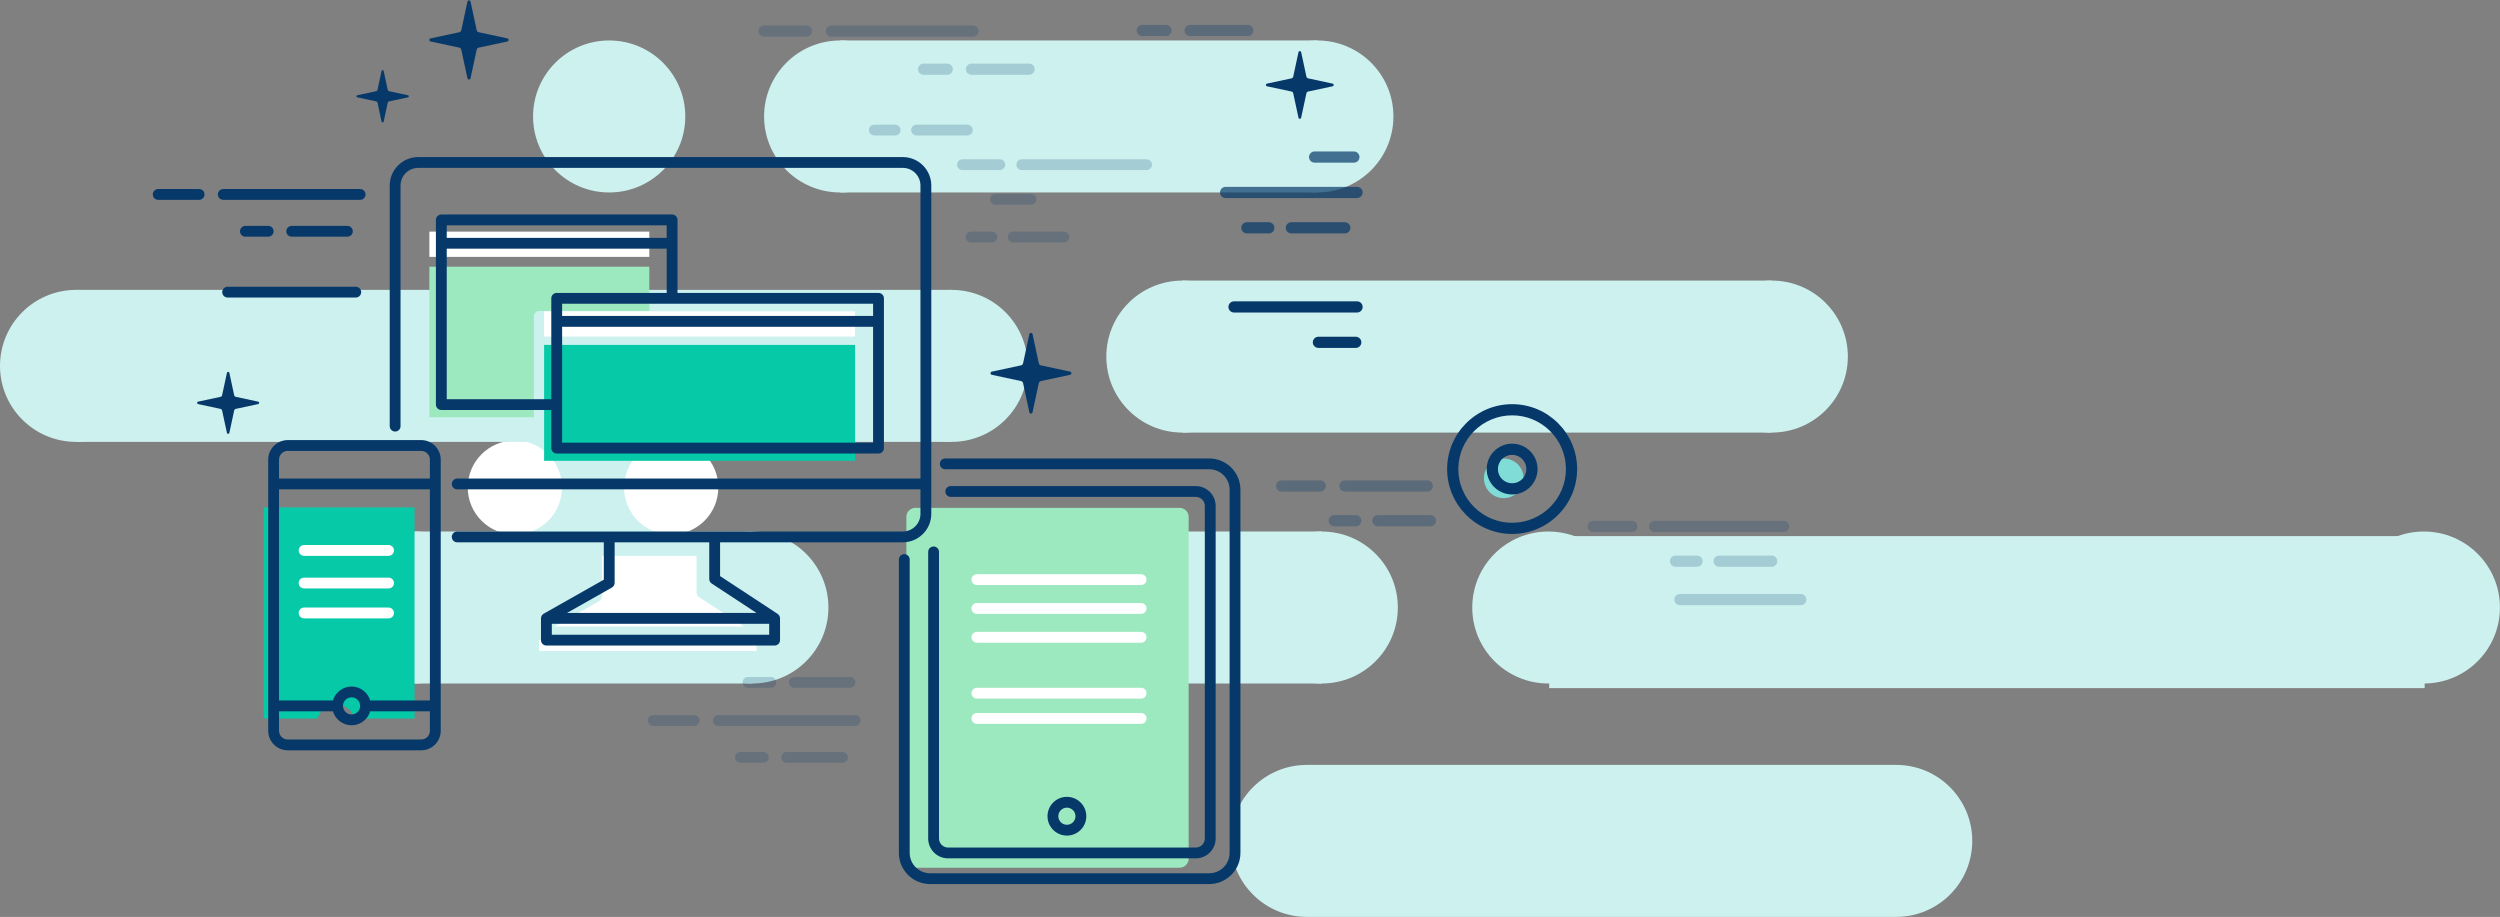 <?xml version="1.0" encoding="utf-8"?>
<svg xmlns="http://www.w3.org/2000/svg" xmlns:xlink="http://www.w3.org/1999/xlink" width="1396px" height="512px" viewBox="0 0 1396 512" version="1.1">
    
    <rect x="0" y="0" width="1396" height="512" fill="#808080" stroke="none"/>
    
    <title>Group 38</title>
    <desc>Created with Sketch.</desc>
    <defs/>
    <g id="Page-1" stroke="none" stroke-width="1" fill="none" fill-rule="evenodd">
        <g id="Group-38">
            <polygon id="Fill-14" fill="#CCF1EF" points="284.102 298.491 374.805 298.491 374.805 213.608 284.102 213.608"/>
            <path d="M313.809,272.223 C313.809,286.73 302.032,298.491 287.502,298.491 C272.974,298.491 261.196,286.73 261.196,272.223 C261.196,257.716 272.974,245.955 287.502,245.955 C302.032,245.955 313.809,257.716 313.809,272.223" id="Fill-16" fill="#FFFFFF"/>
            <path d="M401.11,272.223 C401.11,286.73 389.332,298.491 374.804,298.491 C360.276,298.491 348.498,286.73 348.498,272.223 C348.498,257.716 360.276,245.955 374.804,245.955 C389.332,245.955 401.11,257.716 401.11,272.223" id="Fill-17" fill="#FFFFFF"/>
            <path d="M511.679,65.032 C511.679,88.47 492.649,107.472 469.175,107.472 C445.701,107.472 426.67,88.47 426.67,65.032 C426.67,41.593 445.701,22.593 469.175,22.593 C492.649,22.593 511.679,41.593 511.679,65.032" id="Fill-20" fill="#CCF1EF"/>
            <path d="M778.089,65.032 C778.089,88.47 759.061,107.472 735.587,107.472 C712.111,107.472 693.082,88.47 693.082,65.032 C693.082,41.593 712.111,22.593 735.587,22.593 C759.061,22.593 778.089,41.593 778.089,65.032" id="Fill-21" fill="#CCF1EF"/>
            <polygon id="Fill-22" fill="#CCF1EF" points="469.174 107.474 735.586 107.474 735.586 22.593 469.174 22.593"/>
            <path d="M382.672,65.032 C382.672,88.47 363.641,107.472 340.168,107.472 C316.693,107.472 297.663,88.47 297.663,65.032 C297.663,41.593 316.693,22.593 340.168,22.593 C363.641,22.593 382.672,41.593 382.672,65.032" id="Fill-28" fill="#CCF1EF"/>
            <path d="M702.775,199.117 C702.775,222.555 683.746,241.557 660.271,241.557 C636.796,241.557 617.768,222.555 617.768,199.117 C617.768,175.678 636.796,156.676 660.271,156.676 C683.746,156.676 702.775,175.678 702.775,199.117" id="Fill-58" fill="#CCF1EF"/>
            <path d="M1031.839,199.117 C1031.839,222.555 1012.81,241.557 989.337,241.557 C965.861,241.557 946.832,222.555 946.832,199.117 C946.832,175.678 965.861,156.676 989.337,156.676 C1012.81,156.676 1031.839,175.678 1031.839,199.117" id="Fill-59" fill="#CCF1EF"/>
            <polygon id="Fill-62" fill="#CCF1EF" points="660.269 241.557 989.336 241.557 989.336 156.675 660.269 156.675"/>
            <path d="M592.12,339.237 C592.12,362.676 573.089,381.676 549.616,381.676 C526.141,381.676 507.111,362.676 507.111,339.237 C507.111,315.797 526.141,296.797 549.616,296.797 C573.089,296.797 592.12,315.797 592.12,339.237" id="Fill-64" fill="#CCF1EF"/>
            <path d="M780.554,339.237 C780.554,362.676 761.525,381.676 738.052,381.676 C714.576,381.676 695.547,362.676 695.547,339.237 C695.547,315.797 714.576,296.797 738.052,296.797 C761.525,296.797 780.554,315.797 780.554,339.237" id="Fill-65" fill="#CCF1EF"/>
            <polygon id="Fill-66" fill="#CCF1EF" points="549.616 381.676 738.051 381.676 738.051 296.795 549.616 296.795"/>
            <path d="M907.116,339.237 C907.116,362.676 888.085,381.676 864.612,381.676 C841.137,381.676 822.107,362.676 822.107,339.237 C822.107,315.797 841.137,296.797 864.612,296.797 C888.085,296.797 907.116,315.797 907.116,339.237" id="Fill-67" fill="#CCF1EF"/>
            <path d="M1395.966,339.237 C1395.966,362.676 1376.937,381.676 1353.462,381.676 C1329.987,381.676 1310.959,362.676 1310.959,339.237 C1310.959,315.797 1329.987,296.797 1353.462,296.797 C1376.937,296.797 1395.966,315.797 1395.966,339.237" id="Fill-68" fill="#CCF1EF"/>
            <path d="M729.747,512 C706.273,511.999 687.244,492.997 687.244,469.559 C687.244,446.121 706.273,427.119 729.747,427.118 L1058.813,427.117 C1082.287,427.118 1101.316,446.12 1101.316,469.559 C1101.316,492.997 1082.287,512 1058.814,512 L729.747,512 Z" id="Combined-Shape" fill="#CCF1EF"/>
            <polygon id="Fill-72" fill="#CCF1EF" points="865.076 384.247 1353.926 384.247 1353.926 299.366 865.076 299.366"/>
            <path d="M274.154,339.237 C274.154,362.676 255.124,381.676 231.65,381.676 C208.175,381.676 189.147,362.676 189.147,339.237 C189.147,315.797 208.175,296.797 231.65,296.797 C255.124,296.797 274.154,315.797 274.154,339.237" id="Fill-73" fill="#CCF1EF"/>
            <path d="M462.59,339.237 C462.59,362.676 443.559,381.676 420.086,381.676 C396.611,381.676 377.581,362.676 377.581,339.237 C377.581,315.797 396.611,296.797 420.086,296.797 C443.559,296.797 462.59,315.797 462.59,339.237" id="Fill-74" fill="#CCF1EF"/>
            <polygon id="Fill-75" fill="#CCF1EF" points="231.651 381.676 420.086 381.676 420.086 296.795 231.651 296.795"/>
            <path d="M85.008,204.312 C85.008,227.75 65.979,246.751 42.504,246.751 C19.029,246.751 0,227.75 0,204.312 C0,180.873 19.029,161.871 42.504,161.871 C65.979,161.871 85.008,180.873 85.008,204.312" id="Fill-76" fill="#CCF1EF"/>
            <path d="M573.858,204.312 C573.858,227.75 554.829,246.751 531.355,246.751 C507.881,246.751 488.85,227.75 488.85,204.312 C488.85,180.873 507.881,161.871 531.355,161.871 C554.829,161.871 573.858,180.873 573.858,204.312" id="Fill-77" fill="#CCF1EF"/>
            <polygon id="Fill-78" fill="#CCF1EF" points="42.504 246.752 531.355 246.752 531.355 161.871 42.504 161.871"/>
            <path d="M696.749,20.138 L664.588,20.138 C662.861,20.138 661.461,18.74 661.461,17.016 C661.461,15.29 662.861,13.891 664.588,13.891 L696.749,13.891 C698.478,13.891 699.878,15.29 699.878,17.016 C699.878,18.74 698.478,20.138 696.749,20.138" id="Fill-89" fill="#06396A" opacity="0.3"/>
            <path d="M651.027,20.138 L637.854,20.138 C636.125,20.138 634.725,18.74 634.725,17.016 C634.725,15.29 636.125,13.891 637.854,13.891 L651.027,13.891 C652.756,13.891 654.154,15.29 654.154,17.016 C654.154,18.74 652.756,20.138 651.027,20.138" id="Fill-90" fill="#06396A" opacity="0.3"/>
            <path d="M543.284,20.475 L464.239,20.475 C462.512,20.475 461.11,19.075 461.11,17.35 C461.11,15.626 462.512,14.226 464.239,14.226 L543.284,14.226 C545.013,14.226 546.412,15.626 546.412,17.35 C546.412,19.075 545.013,20.475 543.284,20.475" id="Fill-93" fill="#06396A" opacity="0.2"/>
            <path d="M450.289,20.475 L426.654,20.475 C424.927,20.475 423.525,19.075 423.525,17.35 C423.525,15.626 424.927,14.226 426.654,14.226 L450.289,14.226 C452.018,14.226 453.418,15.626 453.418,17.35 C453.418,19.075 452.018,20.475 450.289,20.475" id="Fill-94" fill="#06396A" opacity="0.2"/>
            <path d="M574.636,41.753 L542.475,41.753 C540.748,41.753 539.347,40.354 539.347,38.629 C539.347,36.903 540.748,35.505 542.475,35.505 L574.636,35.505 C576.364,35.505 577.763,36.903 577.763,38.629 C577.763,40.354 576.364,41.753 574.636,41.753" id="Fill-95" fill="#06396A" opacity="0.2"/>
            <path d="M528.913,41.753 L515.739,41.753 C514.012,41.753 512.611,40.354 512.611,38.629 C512.611,36.903 514.012,35.505 515.739,35.505 L528.913,35.505 C530.642,35.505 532.041,36.903 532.041,38.629 C532.041,40.354 530.642,41.753 528.913,41.753" id="Fill-96" fill="#06396A" opacity="0.2"/>
            <path d="M726.565,29.129 L729.495,42.763 C729.604,43.263 729.996,43.654 730.497,43.761 L744.151,46.689 C744.955,46.861 744.955,48.007 744.151,48.179 L730.497,51.109 C729.996,51.216 729.604,51.606 729.495,52.106 L726.565,65.739 C726.392,66.543 725.244,66.543 725.072,65.739 L722.138,52.106 C722.032,51.606 721.641,51.216 721.14,51.109 L707.486,48.179 C706.681,48.007 706.681,46.861 707.486,46.689 L721.14,43.761 C721.641,43.654 722.032,43.263 722.138,42.763 L725.072,29.129 C725.244,28.327 726.392,28.327 726.565,29.129" id="Fill-123" fill="#06396A"/>
            <path d="M996.019,297.085 L923.953,297.085 C922.225,297.085 920.823,295.685 920.823,293.962 C920.823,292.236 922.225,290.837 923.953,290.837 L996.019,290.837 C997.747,290.837 999.146,292.236 999.146,293.962 C999.146,295.685 997.747,297.085 996.019,297.085" id="Fill-127" fill="#06396A" opacity="0.2"/>
            <path d="M911.235,297.085 L889.685,297.085 C887.957,297.085 886.556,295.685 886.556,293.962 C886.556,292.236 887.957,290.837 889.685,290.837 L911.235,290.837 C912.963,290.837 914.362,292.236 914.362,293.962 C914.362,295.685 912.963,297.085 911.235,297.085" id="Fill-128" fill="#06396A" opacity="0.2"/>
            <path d="M989.307,316.487 L959.985,316.487 C958.26,316.487 956.858,315.087 956.858,313.363 C956.858,311.637 958.26,310.238 959.985,310.238 L989.307,310.238 C991.035,310.238 992.436,311.637 992.436,313.363 C992.436,315.087 991.035,316.487 989.307,316.487" id="Fill-129" fill="#06396A" opacity="0.2"/>
            <path d="M947.622,316.487 L935.612,316.487 C933.883,316.487 932.481,315.087 932.481,313.363 C932.481,311.637 933.883,310.238 935.612,310.238 L947.622,310.238 C949.349,310.238 950.749,311.637 950.749,313.363 C950.749,315.087 949.349,316.487 947.622,316.487" id="Fill-130" fill="#06396A" opacity="0.2"/>
            <path d="M1005.559,337.934 L938.083,337.934 C936.355,337.934 934.955,336.535 934.955,334.811 C934.955,333.085 936.355,331.687 938.083,331.687 L1005.559,331.687 C1007.286,331.687 1008.686,333.085 1008.686,334.811 C1008.686,336.535 1007.286,337.934 1005.559,337.934" id="Fill-131" fill="#06396A" opacity="0.2"/>
            <path d="M844.373,231.93 C827.808,231.93 814.331,245.387 814.331,261.927 C814.331,278.466 827.808,291.922 844.373,291.922 C860.937,291.922 874.414,278.466 874.414,261.927 C874.414,245.387 860.937,231.93 844.373,231.93 M844.373,298.169 C824.359,298.169 808.075,281.91 808.075,261.927 C808.075,241.942 824.359,225.682 844.373,225.682 C864.387,225.682 880.671,241.942 880.671,261.927 C880.671,281.91 864.387,298.169 844.373,298.169" id="Fill-148" fill="#06396A"/>
            <path d="M850.783,267.109 C850.783,273.217 845.824,278.167 839.708,278.167 C833.591,278.167 828.633,273.217 828.633,267.109 C828.633,261.001 833.591,256.049 839.708,256.049 C845.824,256.049 850.783,261.001 850.783,267.109" id="Fill-168" fill="#7FDCD6"/>
            <path d="M844.373,253.991 C839.991,253.991 836.425,257.55 836.425,261.927 C836.425,266.3 839.991,269.861 844.373,269.861 C848.754,269.861 852.32,266.3 852.32,261.927 C852.32,257.55 848.754,253.991 844.373,253.991 M844.373,276.108 C836.541,276.108 830.167,269.748 830.167,261.927 C830.167,254.107 836.541,247.744 844.373,247.744 C852.205,247.744 858.578,254.107 858.578,261.927 C858.578,269.748 852.205,276.108 844.373,276.108" id="Fill-169" fill="#06396A"/>
            <path d="M757.779,110.585 L684.399,110.585 C682.671,110.585 681.27,109.185 681.27,107.462 C681.27,105.736 682.671,104.336 684.399,104.336 L757.779,104.336 C759.507,104.336 760.906,105.736 760.906,107.462 C760.906,109.185 759.507,110.585 757.779,110.585" id="Fill-172" fill="#06396A" opacity="0.7"/>
            <path d="M756.014,90.83 L734.071,90.83 C732.344,90.83 730.944,89.432 730.944,87.708 C730.944,85.982 732.344,84.583 734.071,84.583 L756.014,84.583 C757.742,84.583 759.141,85.982 759.141,87.708 C759.141,89.432 757.742,90.83 756.014,90.83" id="Fill-173" fill="#06396A" opacity="0.7"/>
            <path d="M750.944,130.339 L721.089,130.339 C719.36,130.339 717.96,128.94 717.96,127.216 C717.96,125.49 719.36,124.092 721.089,124.092 L750.944,124.092 C752.672,124.092 754.071,125.49 754.071,127.216 C754.071,128.94 752.672,130.339 750.944,130.339" id="Fill-174" fill="#06396A" opacity="0.7"/>
            <path d="M708.499,130.339 L696.269,130.339 C694.542,130.339 693.14,128.94 693.14,127.216 C693.14,125.49 694.542,124.092 696.269,124.092 L708.499,124.092 C710.227,124.092 711.628,125.49 711.628,127.216 C711.628,128.94 710.227,130.339 708.499,130.339" id="Fill-175" fill="#06396A" opacity="0.7"/>
            <path d="M757.779,174.517 L689.075,174.517 C687.348,174.517 685.948,173.117 685.948,171.393 C685.948,169.668 687.348,168.269 689.075,168.269 L757.779,168.269 C759.507,168.269 760.906,169.668 760.906,171.393 C760.906,173.117 759.507,174.517 757.779,174.517" id="Fill-176" fill="#06396A"/>
            <path d="M757.06,194.286 L736.196,194.286 C734.469,194.286 733.068,192.886 733.068,191.162 C733.068,189.436 734.469,188.037 736.196,188.037 L757.06,188.037 C758.787,188.037 760.187,189.436 760.187,191.162 C760.187,192.886 758.787,194.286 757.06,194.286" id="Fill-177" fill="#06396A"/>
            <path d="M796.973,274.497 L751.048,274.497 C749.321,274.497 747.919,273.097 747.919,271.373 C747.919,269.647 749.321,268.248 751.048,268.248 L796.973,268.248 C798.702,268.248 800.102,269.647 800.102,271.373 C800.102,273.097 798.702,274.497 796.973,274.497" id="Fill-178" fill="#06396A" opacity="0.3"/>
            <path d="M737.215,274.497 L715.666,274.497 C713.939,274.497 712.538,273.097 712.538,271.373 C712.538,269.647 713.939,268.248 715.666,268.248 L737.215,268.248 C738.942,268.248 740.343,269.647 740.343,271.373 C740.343,273.097 738.942,274.497 737.215,274.497" id="Fill-179" fill="#06396A" opacity="0.3"/>
            <path d="M798.74,293.897 L769.417,293.897 C767.69,293.897 766.29,292.499 766.29,290.774 C766.29,289.048 767.69,287.65 769.417,287.65 L798.74,287.65 C800.468,287.65 801.867,289.048 801.867,290.774 C801.867,292.499 800.468,293.897 798.74,293.897" id="Fill-180" fill="#06396A" opacity="0.3"/>
            <path d="M757.054,293.897 L745.045,293.897 C743.316,293.897 741.914,292.499 741.914,290.774 C741.914,289.048 743.316,287.65 745.045,287.65 L757.054,287.65 C758.782,287.65 760.182,289.048 760.182,290.774 C760.182,292.499 758.782,293.897 757.054,293.897" id="Fill-181" fill="#06396A" opacity="0.3"/>
            <path d="M658.683,484.535 L511.162,484.535 C508.384,484.535 506.111,482.266 506.111,479.492 L506.111,288.627 C506.111,285.853 508.384,283.583 511.162,283.583 L658.683,283.583 C661.461,283.583 663.734,285.853 663.734,288.627 L663.734,479.492 C663.734,482.266 661.461,484.535 658.683,484.535" id="Fill-246" fill="#9DE9BF"/>
            <path d="M334.601,335.638 C335.55,335.103 336.136,334.098 336.136,333.01 L336.136,310.378 L388.969,310.378 L388.969,330.866 C388.969,331.882 389.481,332.831 390.333,333.389 L415.361,349.826 L309.51,349.826 L334.601,335.638 Z" id="Fill-247" fill="#FFFFFF"/>
            <polygon id="Fill-248" fill="#FFFFFF" points="301.058 363.49 422.439 363.49 422.439 357.377 301.058 357.377"/>
            <path d="M198.142,401.225 C196.829,396.723 192.669,393.422 187.742,393.422 C182.815,393.422 178.654,396.723 177.341,401.225 L147.245,401.225 L147.245,283.329 L231.483,283.329 L231.483,401.225 L198.142,401.225 Z" id="Fill-249" fill="#06C9A8"/>
            <path d="M239.763,232.964 L239.763,148.936 L362.577,148.936 L362.577,173.634 L301.169,173.634 C299.499,173.634 298.144,174.985 298.144,176.654 L298.144,232.964 L239.763,232.964 Z" id="Fill-250" fill="#9DE9BF"/>
            <polygon id="Fill-251" fill="#06C9A8" points="303.828 257.322 477.47 257.322 477.47 192.593 303.828 192.593"/>
            <polygon id="Fill-252" fill="#FFFFFF" points="303.828 187.932 477.47 187.932 477.47 173.834 303.828 173.834"/>
            <polygon id="Fill-253" fill="#FFFFFF" points="239.763 143.436 362.576 143.436 362.576 129.34 239.763 129.34"/>
            <path d="M240.468,23.172 L256.42,26.592 C257.006,26.717 257.461,27.172 257.586,27.756 L261.012,43.685 C261.214,44.623 262.554,44.623 262.757,43.685 L266.182,27.756 C266.308,27.172 266.764,26.717 267.348,26.592 L283.301,23.172 C284.24,22.969 284.24,21.63 283.301,21.431 L267.348,18.009 C266.764,17.884 266.308,17.428 266.182,16.845 L262.757,0.915 C262.554,-0.022 261.214,-0.022 261.012,0.915 L257.586,16.845 C257.461,17.428 257.006,17.884 256.42,18.009 L240.468,21.431 C239.529,21.63 239.529,22.969 240.468,23.172" id="Fill-254" fill="#06396A"/>
            <path d="M199.465,54.348 L210.031,56.613 C210.419,56.696 210.721,56.998 210.804,57.386 L213.074,67.937 C213.207,68.557 214.096,68.557 214.229,67.937 L216.499,57.386 C216.581,56.998 216.885,56.696 217.271,56.613 L227.838,54.348 C228.461,54.214 228.461,53.327 227.838,53.193 L217.271,50.928 C216.885,50.845 216.581,50.543 216.499,50.156 L214.229,39.604 C214.096,38.984 213.207,38.984 213.074,39.604 L210.804,50.156 C210.721,50.543 210.419,50.845 210.031,50.928 L199.465,53.193 C198.842,53.327 198.842,54.214 199.465,54.348" id="Fill-255" fill="#06396A"/>
            <path d="M249.461,222.898 L249.461,138.87 L372.275,138.87 L372.275,163.568 L310.867,163.568 C309.197,163.568 307.842,164.919 307.842,166.588 L307.842,222.898 L249.461,222.898 Z M249.461,132.83 L372.275,132.83 L372.275,125.808 L249.461,125.808 L249.461,132.83 Z M313.893,176.433 L487.535,176.433 L487.535,169.607 L313.893,169.607 L313.893,176.433 Z M313.891,247.202 L487.534,247.202 L487.534,182.473 L313.891,182.473 L313.891,247.202 Z M307.842,250.223 C307.842,251.89 309.197,253.243 310.867,253.243 L490.56,253.243 C492.229,253.243 493.584,251.89 493.584,250.223 L493.584,166.588 C493.584,164.919 492.229,163.568 490.56,163.568 L378.324,163.568 L378.324,122.787 C378.324,121.12 376.969,119.767 375.3,119.767 L246.437,119.767 C244.767,119.767 243.412,121.12 243.412,122.787 L243.412,225.918 C243.412,227.585 244.767,228.938 246.437,228.938 L307.842,228.938 L307.842,250.223 Z" id="Fill-256" fill="#06396A"/>
            <path d="M308.135,354.43 L429.517,354.43 L429.517,348.317 L308.135,348.317 L308.135,354.43 Z M341.68,328.087 C342.628,327.553 343.215,326.549 343.215,325.46 L343.215,302.829 L396.047,302.829 L396.047,323.316 C396.047,324.332 396.56,325.28 397.41,325.839 L422.439,342.277 L316.59,342.277 L341.68,328.087 Z M435.566,357.45 L435.566,345.297 C435.566,345.057 435.531,344.829 435.479,344.608 C435.464,344.545 435.442,344.486 435.422,344.423 C435.374,344.263 435.316,344.11 435.242,343.962 C435.21,343.897 435.175,343.835 435.139,343.772 C435.054,343.628 434.959,343.496 434.852,343.369 C434.813,343.32 434.775,343.271 434.732,343.225 C434.575,343.058 434.403,342.908 434.212,342.781 C434.208,342.778 434.206,342.775 434.203,342.774 L402.096,321.688 L402.096,302.829 L504.124,302.829 C512.897,302.829 520.033,295.702 520.033,286.941 L520.033,103.594 C520.033,94.835 512.897,87.709 504.124,87.709 L233.528,87.709 C224.755,87.709 217.617,94.835 217.617,103.594 L217.617,237.956 C217.617,239.623 218.971,240.976 220.642,240.976 C222.311,240.976 223.666,239.623 223.666,237.956 L223.666,103.594 C223.666,98.166 228.091,93.749 233.528,93.749 L504.124,93.749 C509.562,93.749 513.984,98.166 513.984,103.594 L513.984,267.218 L255.304,267.218 C253.633,267.218 252.28,268.57 252.28,270.239 C252.28,271.906 253.633,273.259 255.304,273.259 L513.984,273.259 L513.984,286.941 C513.984,292.371 509.562,296.789 504.124,296.789 L255.304,296.789 C253.633,296.789 252.28,298.141 252.28,299.809 C252.28,301.476 253.633,302.829 255.304,302.829 L337.166,302.829 L337.166,323.699 L303.621,342.668 C303.595,342.682 303.579,342.706 303.553,342.721 C303.356,342.84 303.17,342.975 303.007,343.133 C302.998,343.141 302.987,343.148 302.978,343.157 C302.81,343.322 302.67,343.512 302.546,343.715 C302.509,343.77 302.482,343.829 302.45,343.888 C302.367,344.047 302.298,344.211 302.243,344.383 C302.222,344.447 302.199,344.509 302.184,344.574 C302.127,344.806 302.086,345.046 302.086,345.297 L302.086,357.45 C302.086,359.117 303.441,360.47 305.111,360.47 L432.541,360.47 C434.211,360.47 435.566,359.117 435.566,357.45 Z" id="Fill-257" fill="#06396A"/>
            <path d="M477.532,399.318 L401.11,399.318 C399.439,399.318 398.086,400.671 398.086,402.338 C398.086,404.005 399.439,405.358 401.11,405.358 L477.532,405.358 C479.202,405.358 480.557,404.005 480.557,402.338 C480.557,400.671 479.202,399.318 477.532,399.318" id="Fill-258" fill="#06396A" opacity="0.2"/>
            <path d="M387.624,399.318 L364.772,399.318 C363.101,399.318 361.747,400.671 361.747,402.338 C361.747,404.005 363.101,405.358 364.772,405.358 L387.624,405.358 C389.293,405.358 390.648,404.005 390.648,402.338 C390.648,400.671 389.293,399.318 387.624,399.318" id="Fill-259" fill="#06396A" opacity="0.2"/>
            <path d="M470.414,419.892 L439.32,419.892 C437.651,419.892 436.296,421.245 436.296,422.912 C436.296,424.579 437.651,425.932 439.32,425.932 L470.414,425.932 C472.083,425.932 473.438,424.579 473.438,422.912 C473.438,421.245 472.083,419.892 470.414,419.892" id="Fill-260" fill="#06396A" opacity="0.2"/>
            <path d="M426.208,419.892 L413.472,419.892 C411.803,419.892 410.448,421.245 410.448,422.912 C410.448,424.579 411.803,425.932 413.472,425.932 L426.208,425.932 C427.878,425.932 429.233,424.579 429.233,422.912 C429.233,421.245 427.878,419.892 426.208,419.892" id="Fill-261" fill="#06396A" opacity="0.2"/>
            <path d="M124.678,111.596 L201.1,111.596 C202.771,111.596 204.124,110.243 204.124,108.576 C204.124,106.909 202.771,105.556 201.1,105.556 L124.678,105.556 C123.008,105.556 121.653,106.909 121.653,108.576 C121.653,110.243 123.008,111.596 124.678,111.596" id="Fill-262" fill="#06396A"/>
            <path d="M114.216,108.576 C114.216,106.909 112.861,105.556 111.192,105.556 L88.341,105.556 C86.67,105.556 85.317,106.909 85.317,108.576 C85.317,110.243 86.67,111.596 88.341,111.596 L111.192,111.596 C112.861,111.596 114.216,110.243 114.216,108.576" id="Fill-263" fill="#06396A"/>
            <path d="M193.983,132.17 C195.653,132.17 197.008,130.817 197.008,129.15 C197.008,127.483 195.653,126.13 193.983,126.13 L162.888,126.13 C161.219,126.13 159.864,127.483 159.864,129.15 C159.864,130.817 161.219,132.17 162.888,132.17 L193.983,132.17 Z" id="Fill-264" fill="#06396A"/>
            <path d="M149.778,132.17 C151.447,132.17 152.802,130.817 152.802,129.15 C152.802,127.483 151.447,126.13 149.778,126.13 L137.04,126.13 C135.371,126.13 134.016,127.483 134.016,129.15 C134.016,130.817 135.371,132.17 137.04,132.17 L149.778,132.17 Z" id="Fill-265" fill="#06396A"/>
            <path d="M124.089,163.121 C124.089,164.788 125.444,166.141 127.113,166.141 L198.666,166.141 C200.337,166.141 201.69,164.788 201.69,163.121 C201.69,161.454 200.337,160.101 198.666,160.101 L127.113,160.101 C125.444,160.101 124.089,161.454 124.089,163.121" id="Fill-266" fill="#06396A"/>
            <path d="M443.551,378.02 C441.881,378.02 440.526,379.373 440.526,381.04 C440.526,382.707 441.881,384.06 443.551,384.06 L474.644,384.06 C476.314,384.06 477.669,382.707 477.669,381.04 C477.669,379.373 476.314,378.02 474.644,378.02 L443.551,378.02 Z" id="Fill-267" fill="#06396A" opacity="0.2"/>
            <path d="M417.702,378.02 C416.032,378.02 414.677,379.373 414.677,381.04 C414.677,382.707 416.032,384.06 417.702,384.06 L430.44,384.06 C432.109,384.06 433.464,382.707 433.464,381.04 C433.464,379.373 432.109,378.02 430.44,378.02 L417.702,378.02 Z" id="Fill-268" fill="#06396A" opacity="0.2"/>
            <path d="M570.575,94.97 L640.249,94.97 C641.92,94.97 643.273,93.617 643.273,91.95 C643.273,90.283 641.92,88.93 640.249,88.93 L570.575,88.93 C568.905,88.93 567.55,90.283 567.55,91.95 C567.55,93.617 568.905,94.97 570.575,94.97" id="Fill-269" fill="#06396A" opacity="0.2"/>
            <path d="M534.419,91.95 C534.419,93.617 535.774,94.97 537.444,94.97 L558.278,94.97 C559.949,94.97 561.303,93.617 561.303,91.95 C561.303,90.283 559.949,88.93 558.278,88.93 L537.444,88.93 C535.774,88.93 534.419,90.283 534.419,91.95" id="Fill-270" fill="#06396A" opacity="0.2"/>
            <path d="M575.681,108.262 L555.871,108.262 C554.201,108.262 552.846,109.615 552.846,111.282 C552.846,112.949 554.201,114.302 555.871,114.302 L575.681,114.302 C577.351,114.302 578.706,112.949 578.706,111.282 C578.706,109.615 577.351,108.262 575.681,108.262" id="Fill-271" fill="#06396A" opacity="0.2"/>
            <path d="M562.752,132.36 C562.752,134.027 564.107,135.38 565.776,135.38 L594.124,135.38 C595.795,135.38 597.148,134.027 597.148,132.36 C597.148,130.693 595.795,129.34 594.124,129.34 L565.776,129.34 C564.107,129.34 562.752,130.693 562.752,132.36" id="Fill-272" fill="#06396A" opacity="0.2"/>
            <path d="M539.185,132.36 C539.185,134.027 540.54,135.38 542.209,135.38 L553.822,135.38 C555.491,135.38 556.846,134.027 556.846,132.36 C556.846,130.693 555.491,129.34 553.822,129.34 L542.209,129.34 C540.54,129.34 539.185,130.693 539.185,132.36" id="Fill-273" fill="#06396A" opacity="0.2"/>
            <path d="M511.794,75.637 L540.143,75.637 C541.814,75.637 543.168,74.284 543.168,72.617 C543.168,70.95 541.814,69.597 540.143,69.597 L511.794,69.597 C510.125,69.597 508.77,70.95 508.77,72.617 C508.77,74.284 510.125,75.637 511.794,75.637" id="Fill-274" fill="#06396A" opacity="0.2"/>
            <path d="M488.227,75.637 L499.84,75.637 C501.509,75.637 502.864,74.284 502.864,72.617 C502.864,70.95 501.509,69.597 499.84,69.597 L488.227,69.597 C486.558,69.597 485.203,70.95 485.203,72.617 C485.203,74.284 486.558,75.637 488.227,75.637" id="Fill-275" fill="#06396A" opacity="0.2"/>
            <path d="M553.821,209.293 L570.104,212.786 C570.7,212.913 571.167,213.378 571.296,213.974 L574.79,230.231 C574.998,231.19 576.365,231.19 576.572,230.231 L580.067,213.974 C580.195,213.378 580.663,212.913 581.26,212.786 L597.541,209.293 C598.5,209.088 598.5,207.721 597.541,207.516 L581.26,204.025 C580.663,203.896 580.195,203.431 580.067,202.836 L576.572,186.578 C576.365,185.619 574.998,185.619 574.79,186.578 L571.296,202.836 C571.167,203.431 570.7,203.896 570.104,204.025 L553.821,207.516 C552.863,207.721 552.863,209.088 553.821,209.293" id="Fill-276" fill="#06396A"/>
            <path d="M144.169,224.275 L131.675,221.597 C131.218,221.497 130.858,221.141 130.761,220.683 L128.077,208.207 C127.92,207.472 126.87,207.472 126.711,208.207 L124.029,220.683 C123.929,221.141 123.572,221.497 123.114,221.597 L110.619,224.275 C109.883,224.432 109.883,225.482 110.619,225.639 L123.114,228.319 C123.572,228.416 123.929,228.774 124.029,229.231 L126.711,241.707 C126.87,242.441 127.92,242.441 128.077,241.707 L130.761,229.231 C130.858,228.774 131.218,228.416 131.675,228.319 L144.169,225.639 C144.904,225.482 144.904,224.432 144.169,224.275" id="Fill-277" fill="#06396A"/>
            <path d="M235.179,412.935 L160.685,412.935 C158,412.935 155.814,410.754 155.814,408.071 L155.814,397.194 L185.911,397.194 C187.224,401.694 191.386,404.995 196.311,404.995 C201.238,404.995 205.398,401.694 206.712,397.194 L240.052,397.194 L240.052,408.071 C240.052,410.754 237.865,412.935 235.179,412.935 Z M160.685,251.784 L235.179,251.784 C237.865,251.784 240.052,253.966 240.052,256.648 L240.052,267.218 L155.814,267.218 L155.814,256.648 C155.814,253.966 158,251.784 160.685,251.784 Z M201.1,394.174 C201.1,396.811 198.952,398.955 196.311,398.955 C193.671,398.955 191.522,396.811 191.522,394.174 C191.522,391.538 193.671,389.392 196.311,389.392 C198.952,389.392 201.1,391.538 201.1,394.174 Z M206.712,391.154 C205.4,386.653 201.238,383.352 196.311,383.352 C191.386,383.352 187.224,386.653 185.911,391.154 L155.814,391.154 L155.814,273.258 L240.052,273.258 L240.052,391.154 L206.712,391.154 Z M235.179,245.744 L160.685,245.744 C154.664,245.744 149.765,250.636 149.765,256.648 L149.765,408.071 C149.765,414.084 154.664,418.975 160.685,418.975 L235.179,418.975 C241.201,418.975 246.101,414.084 246.101,408.071 L246.101,256.648 C246.101,250.636 241.201,245.744 235.179,245.744 Z" id="Fill-278" fill="#06396A"/>
            <path d="M590.971,455.776 C590.971,453.139 593.12,450.993 595.76,450.993 C598.401,450.993 600.55,453.139 600.55,455.776 C600.55,458.412 598.401,460.556 595.76,460.556 C593.12,460.556 590.971,458.412 590.971,455.776 M606.599,455.776 C606.599,449.808 601.737,444.953 595.76,444.953 C589.784,444.953 584.922,449.808 584.922,455.776 C584.922,461.742 589.784,466.596 595.76,466.596 C601.737,466.596 606.599,461.742 606.599,455.776" id="Fill-279" fill="#06396A"/>
            <path d="M675.214,255.999 L527.822,255.999 C526.152,255.999 524.797,257.352 524.797,259.019 C524.797,260.686 526.152,262.039 527.822,262.039 L675.214,262.039 C681.498,262.039 686.609,267.143 686.609,273.417 L686.609,476.249 C686.609,482.524 681.498,487.628 675.214,487.628 L519.37,487.628 C513.086,487.628 507.975,482.524 507.975,476.249 L507.975,312.45 C507.975,310.781 506.622,309.43 504.951,309.43 C503.281,309.43 501.926,310.781 501.926,312.45 L501.926,476.249 C501.926,485.854 509.752,493.668 519.37,493.668 L675.214,493.668 C684.832,493.668 692.658,485.854 692.658,476.249 L692.658,273.417 C692.658,263.813 684.832,255.999 675.214,255.999" id="Fill-280" fill="#06396A"/>
            <path d="M524.345,468.227 L524.345,308.171 C524.345,306.503 522.99,305.151 521.321,305.151 C519.651,305.151 518.296,306.503 518.296,308.171 L518.296,468.227 C518.296,474.337 523.273,479.306 529.392,479.306 L667.727,479.306 C673.846,479.306 678.823,474.337 678.823,468.227 L678.823,282.506 C678.823,276.396 673.846,271.427 667.727,271.427 L530.904,271.427 C529.233,271.427 527.88,272.778 527.88,274.447 C527.88,276.114 529.233,277.467 530.904,277.467 L667.727,277.467 C670.51,277.467 672.774,279.727 672.774,282.506 L672.774,468.227 C672.774,471.006 670.51,473.266 667.727,473.266 L529.392,473.266 C526.609,473.266 524.345,471.006 524.345,468.227" id="Fill-281" fill="#06396A"/>
            <path d="M542.471,323.652 C542.471,325.319 543.826,326.672 545.495,326.672 L637.211,326.672 C638.882,326.672 640.235,325.319 640.235,323.652 C640.235,321.985 638.882,320.632 637.211,320.632 L545.495,320.632 C543.826,320.632 542.471,321.985 542.471,323.652" id="Fill-282" fill="#FFFFFF"/>
            <path d="M542.471,339.759 C542.471,341.426 543.826,342.779 545.495,342.779 L637.211,342.779 C638.882,342.779 640.235,341.426 640.235,339.759 C640.235,338.092 638.882,336.739 637.211,336.739 L545.495,336.739 C543.826,336.739 542.471,338.092 542.471,339.759" id="Fill-283" fill="#FFFFFF"/>
            <path d="M542.471,355.867 C542.471,357.534 543.826,358.887 545.495,358.887 L637.211,358.887 C638.882,358.887 640.235,357.534 640.235,355.867 C640.235,354.2 638.882,352.847 637.211,352.847 L545.495,352.847 C543.826,352.847 542.471,354.2 542.471,355.867" id="Fill-284" fill="#FFFFFF"/>
            <path d="M542.471,387.08 C542.471,388.747 543.826,390.1 545.495,390.1 L637.211,390.1 C638.882,390.1 640.235,388.747 640.235,387.08 C640.235,385.413 638.882,384.06 637.211,384.06 L545.495,384.06 C543.826,384.06 542.471,385.413 542.471,387.08" id="Fill-285" fill="#FFFFFF"/>
            <path d="M542.471,401.173 C542.471,402.84 543.826,404.193 545.495,404.193 L637.211,404.193 C638.882,404.193 640.235,402.84 640.235,401.173 C640.235,399.506 638.882,398.153 637.211,398.153 L545.495,398.153 C543.826,398.153 542.471,399.506 542.471,401.173" id="Fill-286" fill="#FFFFFF"/>
            <path d="M166.785,307.359 C166.785,309.026 168.14,310.379 169.809,310.379 L216.983,310.379 C218.654,310.379 220.007,309.026 220.007,307.359 C220.007,305.692 218.654,304.339 216.983,304.339 L169.809,304.339 C168.14,304.339 166.785,305.692 166.785,307.359" id="Fill-287" fill="#FFFFFF"/>
            <path d="M166.785,325.572 C166.785,327.239 168.14,328.592 169.809,328.592 L216.983,328.592 C218.654,328.592 220.007,327.239 220.007,325.572 C220.007,323.905 218.654,322.552 216.983,322.552 L169.809,322.552 C168.14,322.552 166.785,323.905 166.785,325.572" id="Fill-288" fill="#FFFFFF"/>
            <path d="M166.785,342.277 C166.785,343.944 168.14,345.297 169.809,345.297 L216.983,345.297 C218.654,345.297 220.007,343.944 220.007,342.277 C220.007,340.609 218.654,339.256 216.983,339.256 L169.809,339.256 C168.14,339.256 166.785,340.609 166.785,342.277" id="Fill-289" fill="#FFFFFF"/>
        </g>
    </g>
</svg>
